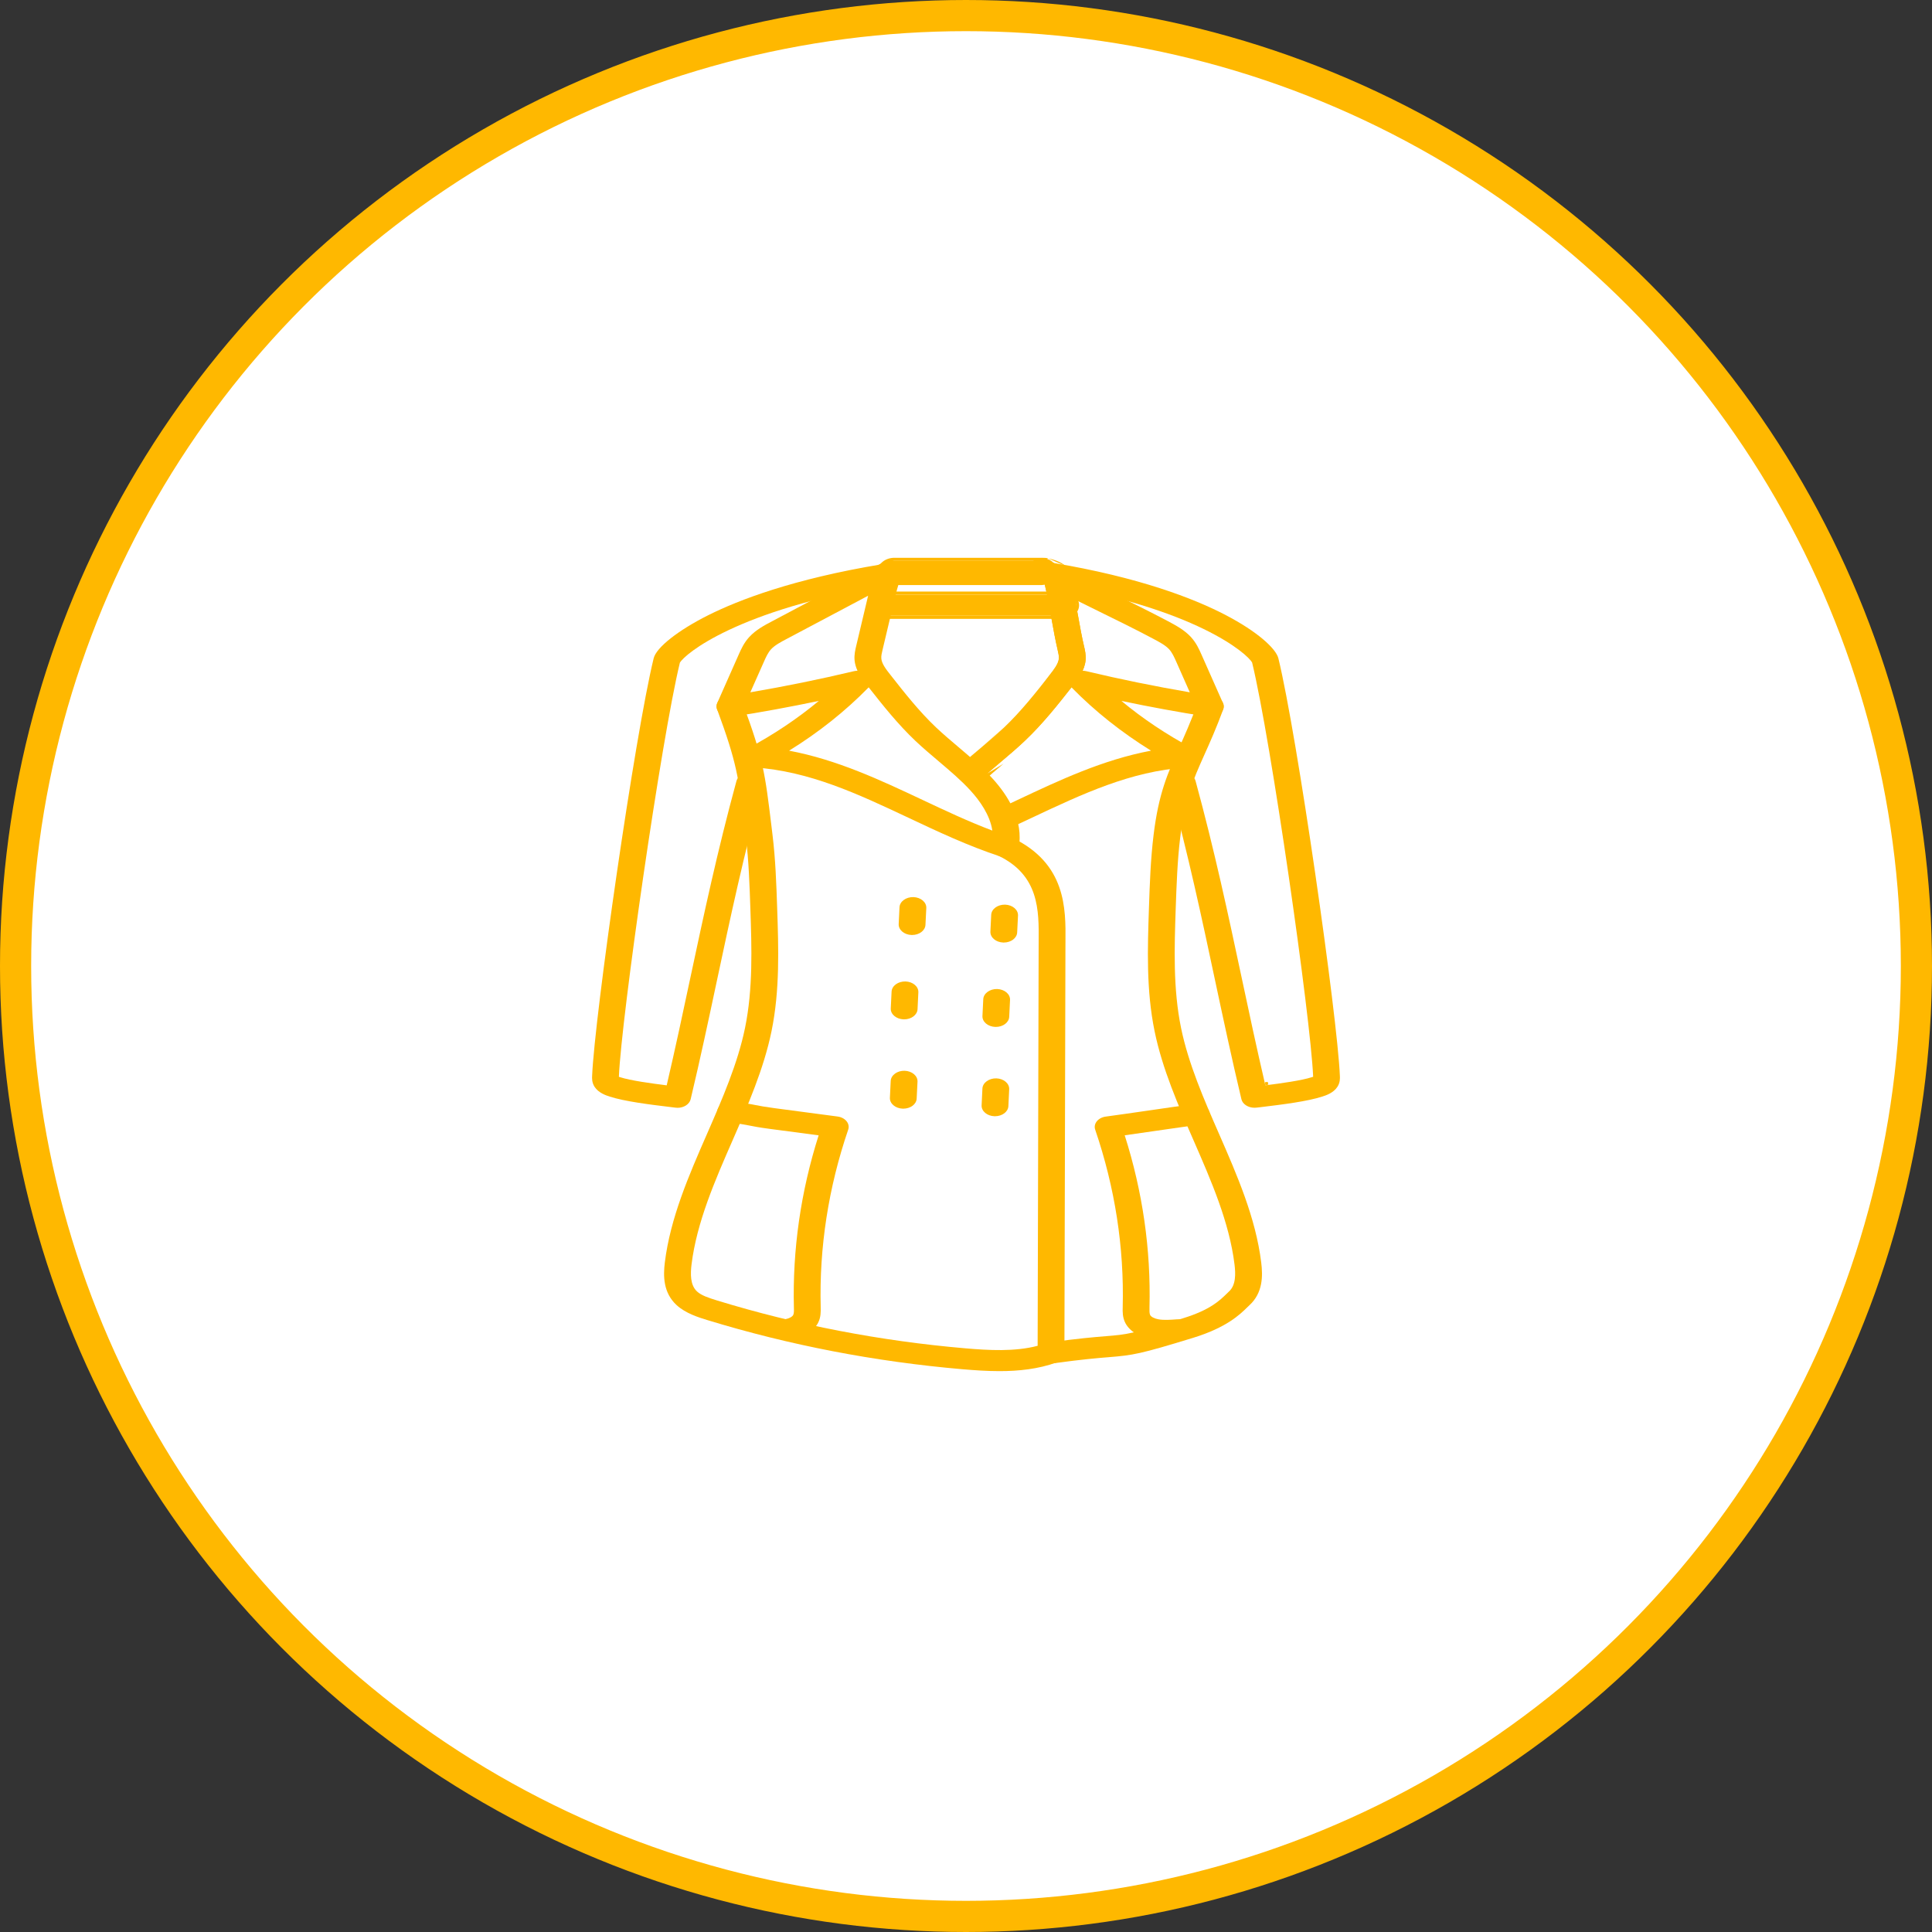 <svg width="62" height="62" viewBox="0 0 62 62" fill="none" xmlns="http://www.w3.org/2000/svg">
<rect x="0" y="0" width="62" height="62" fill="#333333" stroke="none"/>
<circle cx="31" cy="31" r="30.5" fill="white" stroke="#FFB800"/>
<path d="M32.261 27.509C32.205 27.509 32.148 27.501 32.095 27.483C31.07 27.147 30.099 26.689 29.16 26.246C27.526 25.477 25.983 24.75 24.208 24.628C24.027 24.616 23.875 24.516 23.83 24.377C23.783 24.239 23.854 24.094 24.004 24.013C24.832 23.572 25.592 23.062 26.277 22.493C25.36 22.685 24.434 22.855 23.508 23C23.357 23.024 23.201 22.982 23.1 22.891C22.999 22.8 22.967 22.672 23.018 22.558L23.702 21.015C23.782 20.834 23.873 20.629 24.045 20.442C24.255 20.213 24.535 20.064 24.783 19.934L28.319 18.059C28.5 17.963 28.745 17.988 28.887 18.119C29.015 18.237 29.023 18.405 28.914 18.529C28.883 18.592 28.81 18.803 28.72 19.177L28.325 20.841C28.299 20.95 28.274 21.051 28.283 21.137C28.298 21.305 28.444 21.492 28.574 21.656C29.026 22.231 29.493 22.826 30.041 23.346C30.266 23.558 30.514 23.768 30.754 23.971C31.127 24.287 31.513 24.613 31.846 24.978C32.329 25.507 32.866 26.326 32.687 27.224C32.666 27.326 32.586 27.416 32.471 27.466C32.406 27.494 32.334 27.509 32.262 27.509H32.261ZM25.323 24.09C26.866 24.38 28.253 25.034 29.603 25.669C30.331 26.012 31.08 26.365 31.845 26.654C31.77 26.156 31.445 25.699 31.146 25.372C30.846 25.042 30.495 24.746 30.124 24.431C29.876 24.221 29.619 24.004 29.378 23.777C28.807 23.235 28.334 22.637 27.877 22.057C27.874 22.061 27.87 22.064 27.866 22.068C27.126 22.824 26.273 23.502 25.323 24.09V24.09ZM27.86 19.117L25.264 20.494C25.066 20.598 24.862 20.706 24.743 20.837C24.645 20.944 24.581 21.086 24.514 21.238L24.079 22.217C25.196 22.026 26.31 21.799 27.399 21.54C27.438 21.53 27.479 21.526 27.518 21.525C27.47 21.419 27.434 21.305 27.424 21.184C27.409 21.012 27.446 20.856 27.479 20.718L27.859 19.116L27.86 19.117Z" fill="#FFB800"/>
<path d="M31.187 25.093C31.089 25.093 30.99 25.066 30.909 25.012C30.727 24.892 30.706 24.679 30.86 24.537C31.071 24.342 31.294 24.154 31.509 23.972C31.749 23.77 31.997 23.559 32.221 23.346C32.77 22.825 33.237 22.231 33.689 21.657C33.818 21.492 33.965 21.305 33.98 21.138C33.987 21.053 33.963 20.95 33.938 20.842C33.87 20.557 33.803 20.182 33.737 19.82C33.674 19.465 33.608 19.098 33.543 18.828C33.536 18.796 33.519 18.726 33.503 18.7C33.475 18.687 33.398 18.669 33.367 18.662C33.139 18.609 33.01 18.42 33.078 18.242C33.146 18.063 33.386 17.962 33.614 18.015C33.745 18.046 33.963 18.097 34.132 18.239C34.315 18.392 34.359 18.58 34.389 18.704C34.456 18.989 34.524 19.364 34.589 19.726C34.652 20.081 34.719 20.449 34.783 20.718C34.816 20.857 34.853 21.013 34.838 21.184C34.808 21.518 34.593 21.791 34.422 22.012C33.954 22.606 33.472 23.22 32.884 23.777C32.644 24.005 32.388 24.222 32.139 24.432C31.93 24.609 31.714 24.791 31.515 24.975C31.43 25.054 31.309 25.094 31.187 25.094V25.093Z" fill="#FFB800"/>
<path fill-rule="evenodd" clip-rule="evenodd" d="M31.187 25.094C31.201 25.094 31.215 25.094 31.23 25.093C31.249 25.091 31.268 25.089 31.287 25.085C31.373 25.069 31.453 25.032 31.515 24.975C31.699 24.805 31.898 24.637 32.092 24.472C32.108 24.459 32.123 24.446 32.139 24.433C32.388 24.222 32.644 24.005 32.884 23.777C33.47 23.222 33.951 22.609 34.417 22.017L34.422 22.012L34.424 22.008C34.596 21.789 34.809 21.516 34.838 21.184C34.853 21.013 34.816 20.857 34.783 20.718C34.719 20.449 34.652 20.081 34.589 19.726L34.587 19.717C34.523 19.358 34.456 18.987 34.389 18.705L34.389 18.703C34.359 18.579 34.314 18.391 34.132 18.239C33.963 18.097 33.745 18.046 33.614 18.015C33.386 17.962 33.146 18.063 33.078 18.242C33.01 18.42 33.139 18.609 33.367 18.662C33.369 18.662 33.372 18.663 33.374 18.663C33.408 18.672 33.477 18.688 33.503 18.701C33.519 18.726 33.536 18.797 33.543 18.828C33.608 19.098 33.674 19.465 33.737 19.82L33.739 19.828C33.803 20.188 33.871 20.559 33.938 20.842L33.938 20.845C33.963 20.952 33.987 21.054 33.98 21.138C33.965 21.305 33.818 21.492 33.689 21.657M31.509 23.972C31.749 23.77 31.997 23.56 32.221 23.346ZM30.86 24.537C31.065 24.348 31.281 24.165 31.491 23.988L31.509 23.972M30.909 25.012C30.99 25.066 31.089 25.093 31.187 25.093V25.094M31.087 25.185V25.194H31.187C31.33 25.194 31.476 25.147 31.583 25.049L31.583 25.049C31.765 24.88 31.963 24.713 32.157 24.548C32.173 24.535 32.188 24.522 32.204 24.509M33.637 17.918C33.376 17.857 33.075 17.967 32.985 18.206ZM33.637 17.918L33.641 17.919C33.77 17.949 34.008 18.005 34.196 18.162M30.909 25.012C30.727 24.892 30.706 24.679 30.86 24.537Z" fill="#FFB800"/>
<path d="M32.324 26.557C32.177 26.557 32.034 26.499 31.954 26.392C31.833 26.231 31.9 26.024 32.105 25.929C32.29 25.843 32.475 25.756 32.659 25.669C34.009 25.033 35.396 24.38 36.938 24.09C35.989 23.502 35.136 22.824 34.395 22.068C34.282 21.951 34.276 21.791 34.383 21.67C34.489 21.549 34.682 21.496 34.861 21.539C35.952 21.799 37.065 22.026 38.182 22.217L37.748 21.237C37.681 21.086 37.617 20.944 37.52 20.837C37.4 20.706 37.197 20.598 36.999 20.494C36.416 20.184 35.836 19.9 35.275 19.625C34.706 19.346 34.119 19.058 33.524 18.742C33.327 18.638 33.275 18.428 33.408 18.274C33.541 18.119 33.807 18.079 34.004 18.183C34.587 18.492 35.168 18.777 35.73 19.052C36.297 19.331 36.885 19.619 37.48 19.934C37.728 20.066 38.008 20.215 38.218 20.443C38.389 20.629 38.481 20.834 38.561 21.016L39.245 22.559C39.296 22.673 39.265 22.8 39.164 22.891C39.063 22.982 38.907 23.024 38.756 23C37.83 22.856 36.904 22.686 35.987 22.493C36.672 23.063 37.433 23.571 38.26 24.014C38.411 24.094 38.481 24.24 38.434 24.378C38.389 24.516 38.237 24.616 38.056 24.629C36.281 24.75 34.737 25.478 33.103 26.248C32.917 26.336 32.731 26.423 32.544 26.51C32.476 26.543 32.4 26.557 32.325 26.557H32.324Z" fill="#FFB800"/>
<path d="M32.073 44.001C31.664 44.001 31.261 43.972 30.883 43.94C28.08 43.698 25.327 43.167 22.7 42.363C22.423 42.278 22.006 42.15 21.716 41.885C21.279 41.486 21.283 40.942 21.335 40.514C21.512 39.081 22.11 37.712 22.689 36.388C23.172 35.282 23.672 34.139 23.909 32.986C24.167 31.728 24.123 30.419 24.08 29.152C24.054 28.398 24.028 27.617 23.935 26.857L23.9 26.568C23.7 24.924 23.646 24.482 23.013 22.764C22.946 22.586 23.078 22.398 23.306 22.346C23.534 22.294 23.772 22.398 23.838 22.576C24.495 24.355 24.55 24.81 24.756 26.504L24.791 26.794C24.887 27.576 24.914 28.369 24.94 29.135C24.984 30.432 25.03 31.773 24.759 33.093C24.51 34.303 23.998 35.475 23.504 36.607C22.941 37.894 22.359 39.226 22.192 40.579C22.157 40.874 22.144 41.239 22.37 41.446C22.508 41.573 22.743 41.651 23.013 41.734C25.569 42.518 28.249 43.034 30.977 43.269C31.723 43.333 32.566 43.382 33.299 43.188L33.331 30.395C33.331 30.334 33.331 30.271 33.332 30.207C33.34 29.214 33.35 28.089 32.037 27.46C31.835 27.364 31.77 27.156 31.894 26.996C32.017 26.837 32.282 26.787 32.485 26.884C34.213 27.711 34.202 29.156 34.192 30.211C34.192 30.273 34.192 30.335 34.191 30.396V30.408L34.158 43.416C34.158 43.548 34.06 43.667 33.909 43.722C33.317 43.936 32.687 44.001 32.073 44.001V44.001Z" fill="#FFB800"/>
<path d="M33.728 43.754C33.524 43.754 33.342 43.639 33.305 43.475C33.264 43.291 33.42 43.117 33.654 43.084C34.606 42.951 35.119 42.91 35.494 42.879C36.172 42.824 36.313 42.812 37.976 42.301C38.833 42.037 39.144 41.732 39.351 41.531C39.383 41.5 39.413 41.471 39.44 41.445C39.666 41.239 39.653 40.874 39.617 40.578C39.451 39.225 38.869 37.893 38.307 36.606C37.812 35.473 37.3 34.303 37.052 33.092C36.781 31.772 36.827 30.431 36.871 29.134C36.897 28.366 36.924 27.574 37.02 26.793C37.182 25.462 37.471 24.819 37.837 24.003C38.012 23.611 38.211 23.168 38.429 22.576C38.495 22.398 38.734 22.294 38.962 22.346C39.189 22.399 39.321 22.586 39.255 22.764C39.029 23.374 38.827 23.828 38.647 24.227C38.288 25.03 38.029 25.61 37.876 26.858C37.783 27.617 37.757 28.397 37.73 29.152C37.687 30.419 37.643 31.728 37.901 32.986C38.138 34.14 38.637 35.283 39.121 36.389C39.7 37.714 40.298 39.083 40.474 40.515C40.527 40.944 40.531 41.487 40.095 41.887C40.073 41.907 40.05 41.93 40.023 41.956C39.792 42.182 39.363 42.602 38.292 42.931C36.581 43.457 36.358 43.49 35.586 43.553C35.224 43.582 34.729 43.623 33.807 43.75C33.782 43.754 33.757 43.755 33.732 43.755L33.728 43.754Z" fill="#FFB800"/>
<path d="M25.287 43.004C25.091 43.004 24.913 42.898 24.868 42.741C24.816 42.559 24.96 42.379 25.191 42.337C25.318 42.313 25.425 42.259 25.455 42.199C25.482 42.148 25.48 42.055 25.477 41.965C25.43 40.099 25.697 38.241 26.271 36.434L24.702 36.227C24.356 36.181 24.189 36.148 24.043 36.119C23.886 36.088 23.75 36.061 23.385 36.021C23.15 35.994 22.986 35.823 23.02 35.638C23.054 35.454 23.272 35.326 23.507 35.352C23.915 35.398 24.078 35.43 24.251 35.464C24.39 35.491 24.532 35.519 24.845 35.561L26.877 35.83C26.996 35.845 27.101 35.9 27.166 35.98C27.232 36.06 27.251 36.158 27.22 36.25C26.586 38.108 26.288 40.025 26.337 41.948C26.34 42.095 26.345 42.273 26.252 42.453C26.115 42.718 25.791 42.921 25.384 42.994C25.351 42.999 25.319 43.002 25.287 43.002V43.004Z" fill="#FFB800"/>
<path d="M37.413 43.032C37.274 43.032 37.13 43.022 36.982 42.996C36.575 42.922 36.25 42.72 36.113 42.455C36.021 42.275 36.025 42.096 36.029 41.953C36.078 40.027 35.78 38.109 35.146 36.252C35.114 36.16 35.134 36.063 35.199 35.982C35.265 35.902 35.37 35.847 35.489 35.832C35.825 35.787 36.371 35.708 36.899 35.632C37.43 35.555 37.979 35.474 38.321 35.43C38.556 35.398 38.778 35.522 38.816 35.706C38.857 35.89 38.698 36.064 38.464 36.095C38.129 36.14 37.583 36.219 37.055 36.295C36.723 36.343 36.384 36.393 36.093 36.433C36.669 38.241 36.936 40.099 36.888 41.963C36.886 42.056 36.884 42.15 36.91 42.201C36.941 42.26 37.047 42.315 37.175 42.338C37.351 42.37 37.567 42.354 37.776 42.338C38.011 42.32 38.222 42.456 38.245 42.642C38.267 42.827 38.094 42.992 37.858 43.01C37.719 43.021 37.57 43.032 37.415 43.032H37.413Z" fill="#FFB800"/>
<path d="M33.397 18.675H28.7C28.463 18.675 28.27 18.524 28.27 18.338C28.27 18.151 28.463 18 28.7 18H33.397C33.634 18 33.827 18.151 33.827 18.338C33.827 18.524 33.634 18.675 33.397 18.675Z" fill="#FFB800"/>
<path fill-rule="evenodd" clip-rule="evenodd" d="M33.397 18.776H28.7C28.431 18.776 28.17 18.601 28.17 18.338C28.17 18.075 28.431 17.9 28.7 17.9H33.397C33.665 17.9 33.927 18.075 33.927 18.338C33.927 18.601 33.665 18.776 33.397 18.776ZM28.7 18.675H33.397C33.634 18.675 33.827 18.524 33.827 18.338C33.827 18.152 33.634 18 33.397 18H28.7C28.463 18 28.27 18.152 28.27 18.338C28.27 18.524 28.463 18.675 28.7 18.675Z" fill="#FFB800"/>
<path d="M32.213 30.247C32.208 30.247 32.202 30.247 32.196 30.247C31.959 30.239 31.775 30.083 31.783 29.897L31.809 29.356C31.819 29.169 32.019 29.026 32.255 29.031C32.492 29.039 32.677 29.195 32.669 29.381L32.642 29.922C32.634 30.105 32.443 30.247 32.213 30.247Z" fill="#FFB800"/>
<path d="M29.27 30.005C29.265 30.005 29.259 30.005 29.253 30.005C29.016 29.997 28.832 29.841 28.84 29.655L28.866 29.114C28.876 28.927 29.078 28.783 29.312 28.789C29.55 28.797 29.734 28.953 29.726 29.139L29.699 29.68C29.691 29.862 29.5 30.005 29.27 30.005Z" fill="#FFB800"/>
<path d="M31.958 32.955C31.953 32.955 31.946 32.955 31.941 32.955C31.704 32.947 31.519 32.791 31.528 32.605L31.554 32.064C31.564 31.878 31.767 31.733 32 31.739C32.237 31.747 32.422 31.903 32.413 32.089L32.387 32.63C32.378 32.813 32.188 32.955 31.958 32.955Z" fill="#FFB800"/>
<path d="M29.016 32.712C29.011 32.712 29.004 32.712 28.999 32.712C28.762 32.704 28.577 32.548 28.586 32.362L28.612 31.821C28.622 31.634 28.822 31.491 29.058 31.496C29.295 31.504 29.48 31.66 29.471 31.846L29.445 32.387C29.436 32.569 29.246 32.712 29.016 32.712Z" fill="#FFB800"/>
<path d="M31.931 35.821C31.926 35.821 31.919 35.821 31.914 35.821C31.677 35.814 31.492 35.657 31.501 35.471L31.527 34.93C31.537 34.744 31.741 34.6 31.973 34.606C32.21 34.613 32.395 34.77 32.386 34.956L32.36 35.497C32.352 35.679 32.161 35.821 31.931 35.821Z" fill="#FFB800"/>
<path d="M28.988 35.578C28.983 35.578 28.976 35.578 28.971 35.578C28.734 35.571 28.549 35.414 28.558 35.228L28.584 34.687C28.594 34.501 28.795 34.356 29.03 34.362C29.267 34.37 29.452 34.526 29.444 34.712L29.417 35.254C29.409 35.436 29.218 35.578 28.988 35.578Z" fill="#FFB800"/>
<path d="M21.742 35.55C21.72 35.55 21.699 35.548 21.677 35.546L21.571 35.533C20.813 35.443 20.034 35.342 19.567 35.191C19.45 35.153 19.206 35.074 19.079 34.875C18.992 34.739 18.998 34.604 19.002 34.524C19.082 32.608 20.372 23.6 20.977 21.125C21.061 20.778 21.768 20.222 22.737 19.738C23.707 19.254 25.456 18.579 28.282 18.111C28.514 18.072 28.742 18.189 28.791 18.372C28.84 18.554 28.692 18.733 28.459 18.771C23.64 19.57 21.968 20.998 21.818 21.267C21.217 23.743 19.941 32.65 19.861 34.547V34.556C19.871 34.559 19.881 34.562 19.895 34.567C20.23 34.676 20.896 34.767 21.395 34.83C21.672 33.643 21.92 32.48 22.16 31.351C22.583 29.367 23.02 27.316 23.633 25.066C23.683 24.884 23.911 24.767 24.144 24.807C24.376 24.846 24.524 25.025 24.474 25.207C23.864 27.443 23.429 29.486 23.008 31.463C22.746 32.696 22.475 33.971 22.164 35.275C22.125 35.438 21.945 35.551 21.742 35.551V35.55Z" fill="#FFB800"/>
<path d="M40.259 35.549C40.056 35.549 39.876 35.435 39.838 35.274C39.528 33.97 39.256 32.695 38.993 31.462C38.573 29.485 38.137 27.442 37.528 25.206C37.478 25.024 37.626 24.845 37.858 24.806C38.091 24.767 38.319 24.883 38.368 25.065C38.982 27.315 39.418 29.367 39.841 31.35C40.081 32.478 40.329 33.641 40.606 34.829C41.105 34.767 41.771 34.675 42.106 34.566C42.12 34.562 42.131 34.558 42.14 34.555V34.546C42.06 32.648 40.784 23.737 40.182 21.263C40.038 20.988 38.383 19.515 33.58 18.718C33.348 18.679 33.199 18.501 33.248 18.319C33.297 18.137 33.525 18.02 33.757 18.058C36.58 18.526 38.323 19.217 39.287 19.714C40.387 20.281 40.952 20.831 41.024 21.124C41.628 23.599 42.918 32.607 42.998 34.523C43.002 34.603 43.008 34.738 42.921 34.874C42.794 35.074 42.55 35.153 42.433 35.19C41.966 35.342 41.187 35.443 40.429 35.533L40.324 35.545C40.301 35.547 40.279 35.549 40.258 35.549H40.259Z" fill="#FFB800"/>
<path d="M38.464 25.039L38.368 25.066L38.464 25.039L38.464 25.039C39.075 27.277 39.51 29.318 39.93 31.288L39.93 31.288L39.938 31.33L39.841 31.351L39.938 31.33L39.944 31.357C40.177 32.449 40.416 33.572 40.683 34.719L40.703 34.806L40.606 34.829L40.594 34.73L40.683 34.719C40.416 33.572 40.177 32.449 39.944 31.357L39.938 31.33L39.841 31.351L39.938 31.33L39.93 31.288L39.93 31.288C39.51 29.318 39.075 27.277 38.464 25.039Z" fill="#FFB800"/>
<path d="M34.099 19.759H28.368C28.131 19.759 27.938 19.608 27.938 19.422C27.938 19.235 28.131 19.084 28.368 19.084H34.099C34.336 19.084 34.529 19.235 34.529 19.422C34.529 19.608 34.336 19.759 34.099 19.759Z" fill="#FFB800"/>
<path fill-rule="evenodd" clip-rule="evenodd" d="M34.099 19.86H28.368C28.099 19.86 27.838 19.684 27.838 19.422C27.838 19.159 28.099 18.984 28.368 18.984H34.099C34.368 18.984 34.629 19.159 34.629 19.422C34.629 19.684 34.368 19.86 34.099 19.86ZM28.368 19.759H34.099C34.336 19.759 34.529 19.608 34.529 19.422C34.529 19.236 34.336 19.084 34.099 19.084H28.368C28.131 19.084 27.938 19.236 27.938 19.422C27.938 19.608 28.131 19.759 28.368 19.759Z" fill="#FFB800"/>
</svg>
